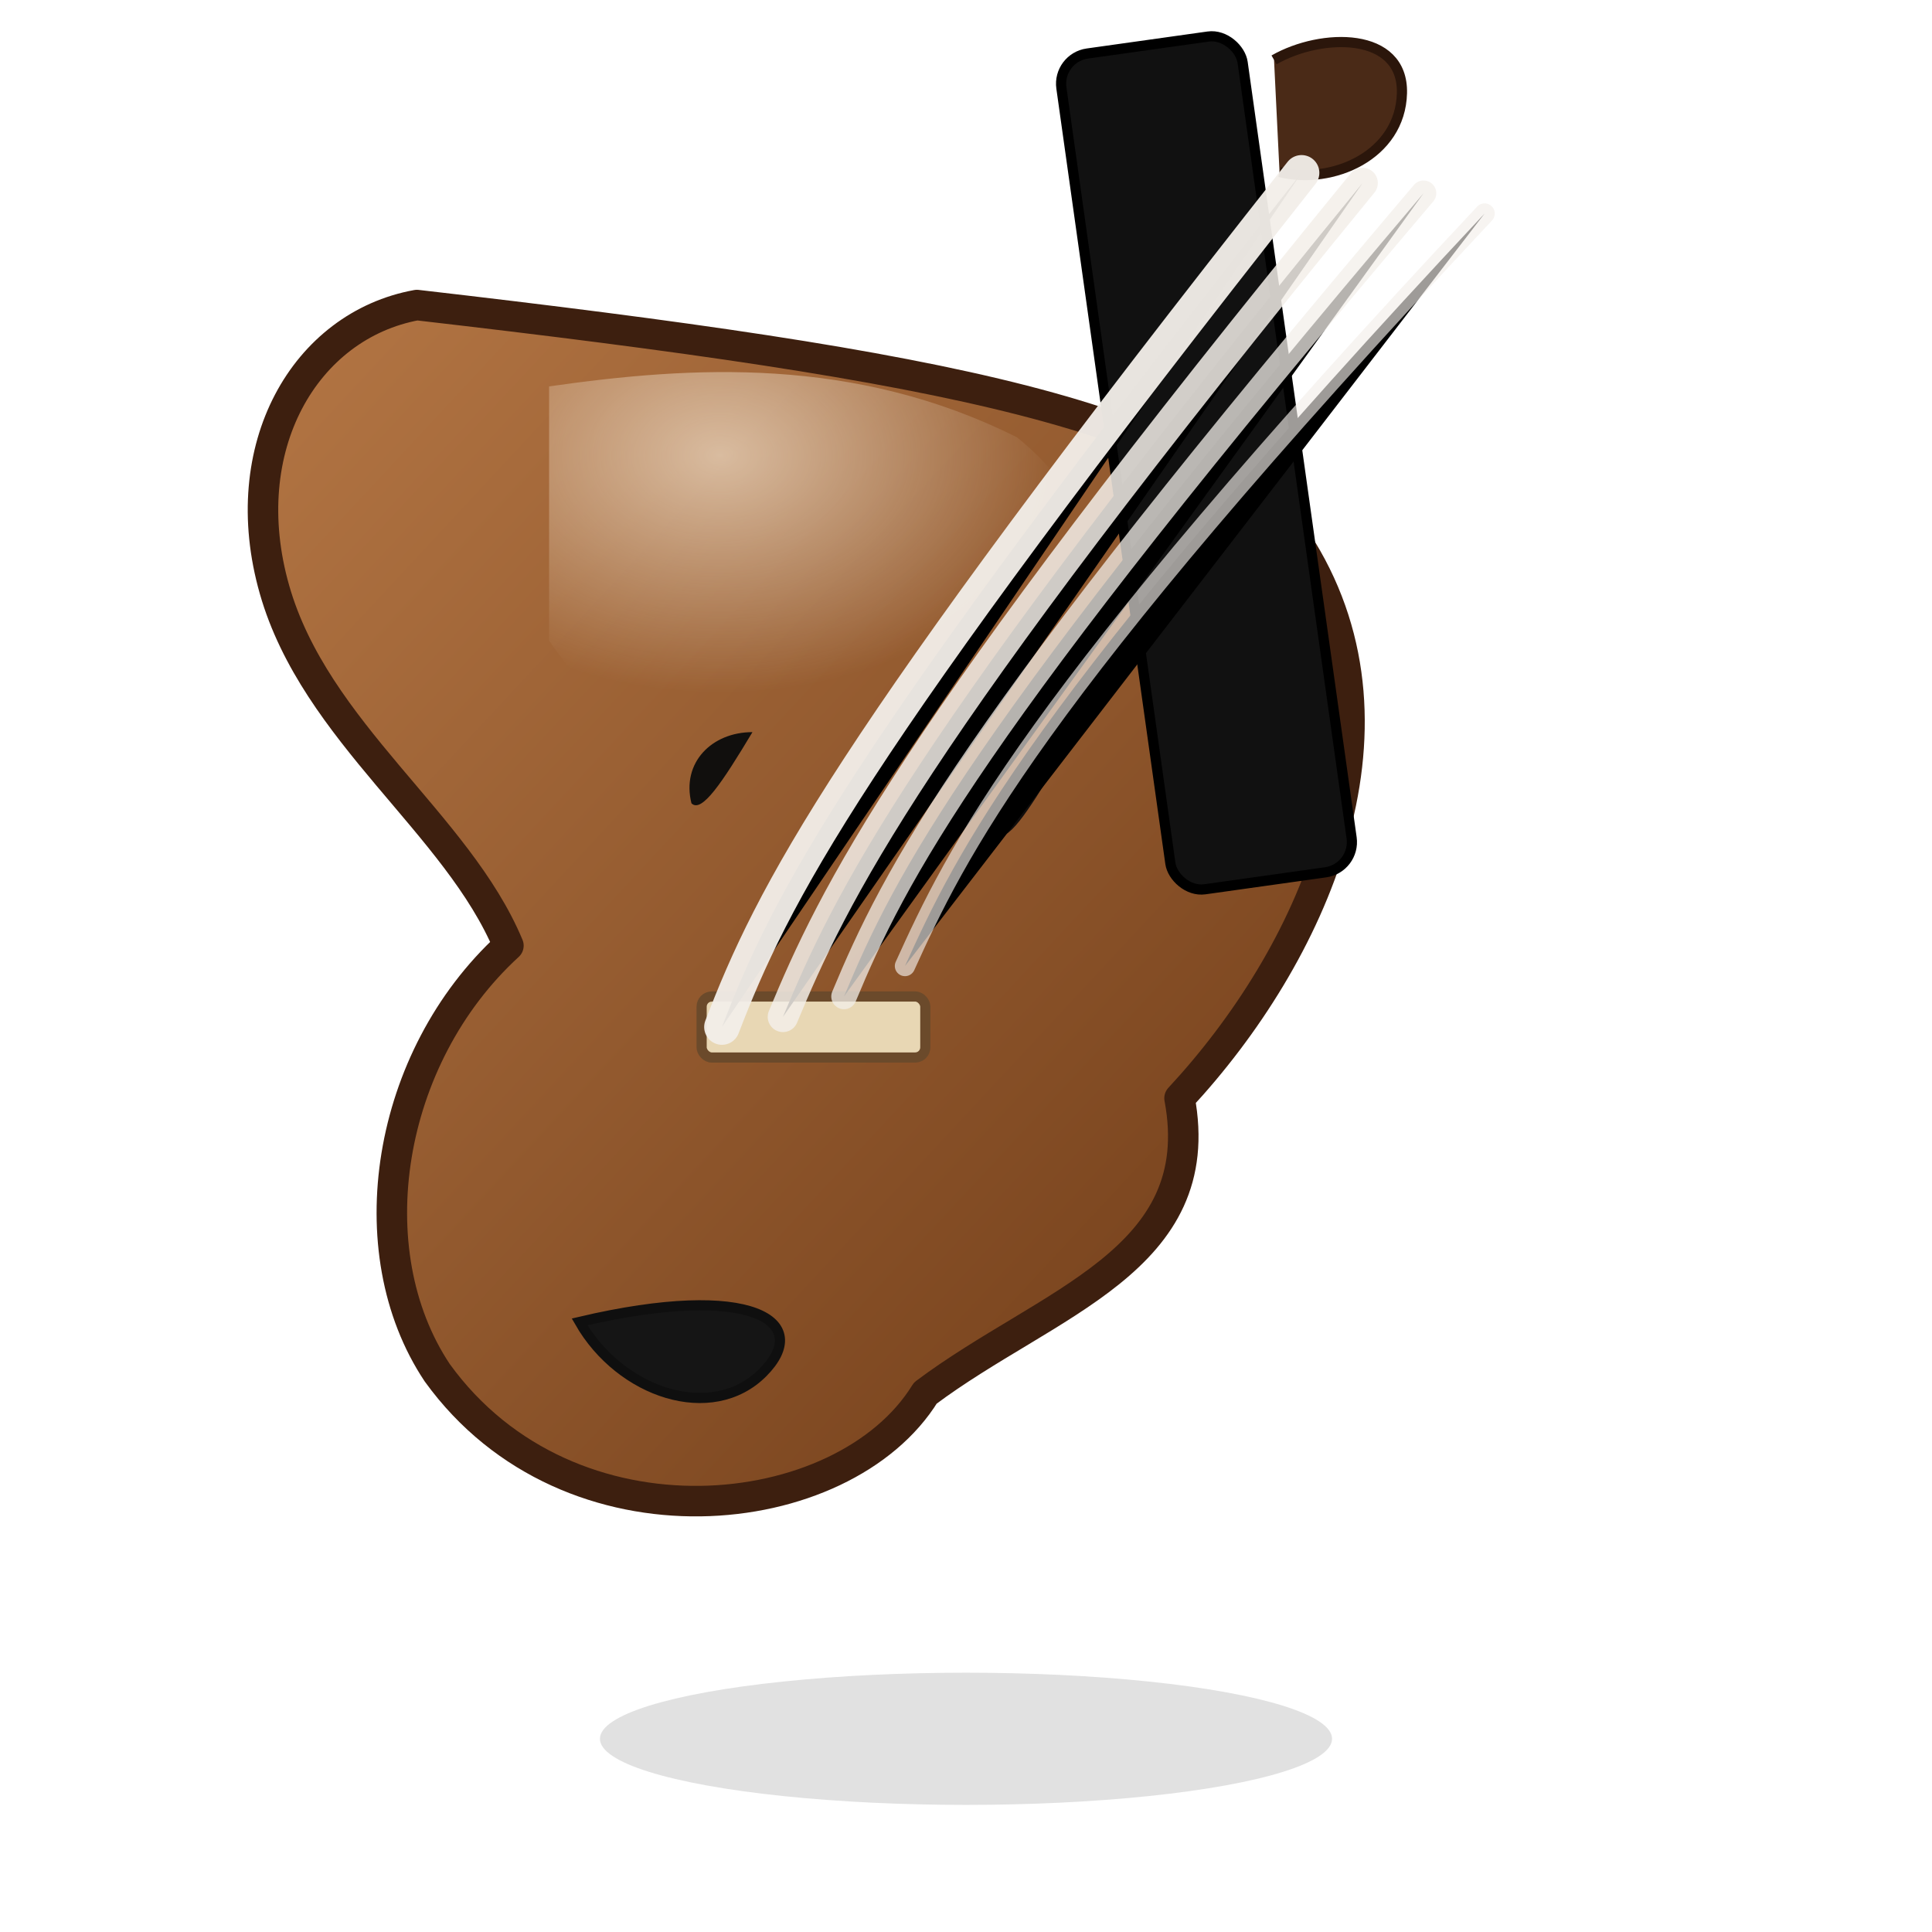 <?xml version="1.0" encoding="UTF-8"?>
<svg xmlns="http://www.w3.org/2000/svg" width="38" height="38" viewBox="0 0 38 38" role="img" aria-labelledby="title desc">
  <title id="title">Double Bass (38×38)</title>
  <desc id="desc">Compact realistic-styled double-bass mark optimized for 38×38 pixels.</desc>

  <defs>
    <linearGradient id="wood" x1="0" y1="0" x2="1" y2="1">
      <stop offset="0" stop-color="#b57745"/>
      <stop offset="1" stop-color="#6a3714"/>
    </linearGradient>
    <radialGradient id="varn" cx="30%" cy="25%" r="60%">
      <stop offset="0" stop-color="#fff6e6" stop-opacity="0.7"/>
      <stop offset="1" stop-color="#fff6e6" stop-opacity="0"/>
    </radialGradient>
    <filter id="soft" x="-50%" y="-50%" width="200%" height="200%">
      <feDropShadow dx="0" dy="0.8" stdDeviation="0.8" flood-color="#000" flood-opacity="0.18"/>
    </filter>
  </defs>

  <!-- subtle shadow -->
  <ellipse cx="19" cy="34.2" rx="7.2" ry="1.3" fill="#000" opacity="0.12"/>

  <!-- body -->
  <g filter="url(#soft)">
    <path d="M8.2 6.0
             C6.0 6.4, 4.6 8.8, 5.4 11.6
             C6.2 14.4, 9.0 16.2, 10.0 18.6
             C7.6 20.8, 7.0 24.6, 8.6 27.0
             C11.2 30.6, 16.6 30.0, 18.2 27.4
             C20.6 25.6, 23.8 24.8, 23.2 21.6
             C25.8 18.8, 27.8 14.4, 25.6 10.8
             C23.8 8.2, 18.6 7.2, 8.2 6.0 Z"
          fill="url(#wood)" stroke="#3d1f0f" stroke-width="0.6" stroke-linejoin="round"/>
    <!-- varnish highlight -->
    <path d="M10.8 7.6 C13.6 7.2, 16.8 7.0, 20.0 8.6 C21.0 9.4, 22.0 10.8, 21.2 12.2 C19.8 13.6, 17.8 14.2, 15.6 14.6 C13.6 14.8, 12.0 14.4, 10.8 12.6 Z"
          fill="url(#varn)" opacity="0.85"/>
  </g>

  <!-- simplified f-holes -->
  <g fill="#0b0b0b" opacity="0.96">
    <path d="M13.6 15.8 C13.4 15.0, 14.0 14.4, 14.8 14.4 C14.2 15.4, 13.8 16.0, 13.6 15.8 Z"/>
    <path d="M19.6 16.4 C19.4 15.6, 20.0 15.0, 20.8 15.0 C20.2 16.0, 19.8 16.6, 19.6 16.4 Z"/>
  </g>

  <!-- bridge -->
  <rect x="13.8" y="19.6" width="4.4" height="1.2" rx="0.2" fill="#e8d7b4" stroke="#6b4a2b" stroke-width="0.2"/>

  <!-- tailpiece -->
  <path d="M11.4 26.0 C12.2 27.4, 14.0 28.0, 15.0 27.0 C16.0 26.0, 14.8 25.2, 11.4 26.0 Z" fill="#151515" stroke="#0f0f0f" stroke-width="0.2"/>

  <!-- fingerboard / neck -->
  <rect x="22.0" y="0.8" width="3.6" height="16.6" rx="0.6" fill="#111111" transform="rotate(-8 23.8 9.6)" stroke="#000" stroke-width="0.2"/>

  <!-- scroll (stylized) -->
  <path d="M25.2 1.0 C26.2 0.6, 27.8 0.8, 27.6 2.0 C27.4 3.2, 26.0 3.6, 25.0 3.2" fill="#4a2a17" stroke="#2b160b" stroke-width="0.2" transform="rotate(-8 26.4 2.1)"/>

  <!-- strings (4, simplified for small size) -->
  <g stroke="#f3efe9" stroke-linecap="round">
    <path d="M14.2 20.2 C15.2 17.6, 16.6 14.8, 25.6 3.4" stroke-width="0.7" stroke-opacity="0.95"/>
    <path d="M15.4 20.0 C16.4 17.6, 17.8 14.6, 26.8 3.6" stroke-width="0.6" stroke-opacity="0.85"/>
    <path d="M16.6 19.6 C17.6 17.2, 19.0 14.4, 28.0 3.8" stroke-width="0.5" stroke-opacity="0.75"/>
    <path d="M17.8 19.0 C18.8 16.8, 20.2 13.8, 29.2 4.2" stroke-width="0.4" stroke-opacity="0.65"/>
  </g>
</svg>